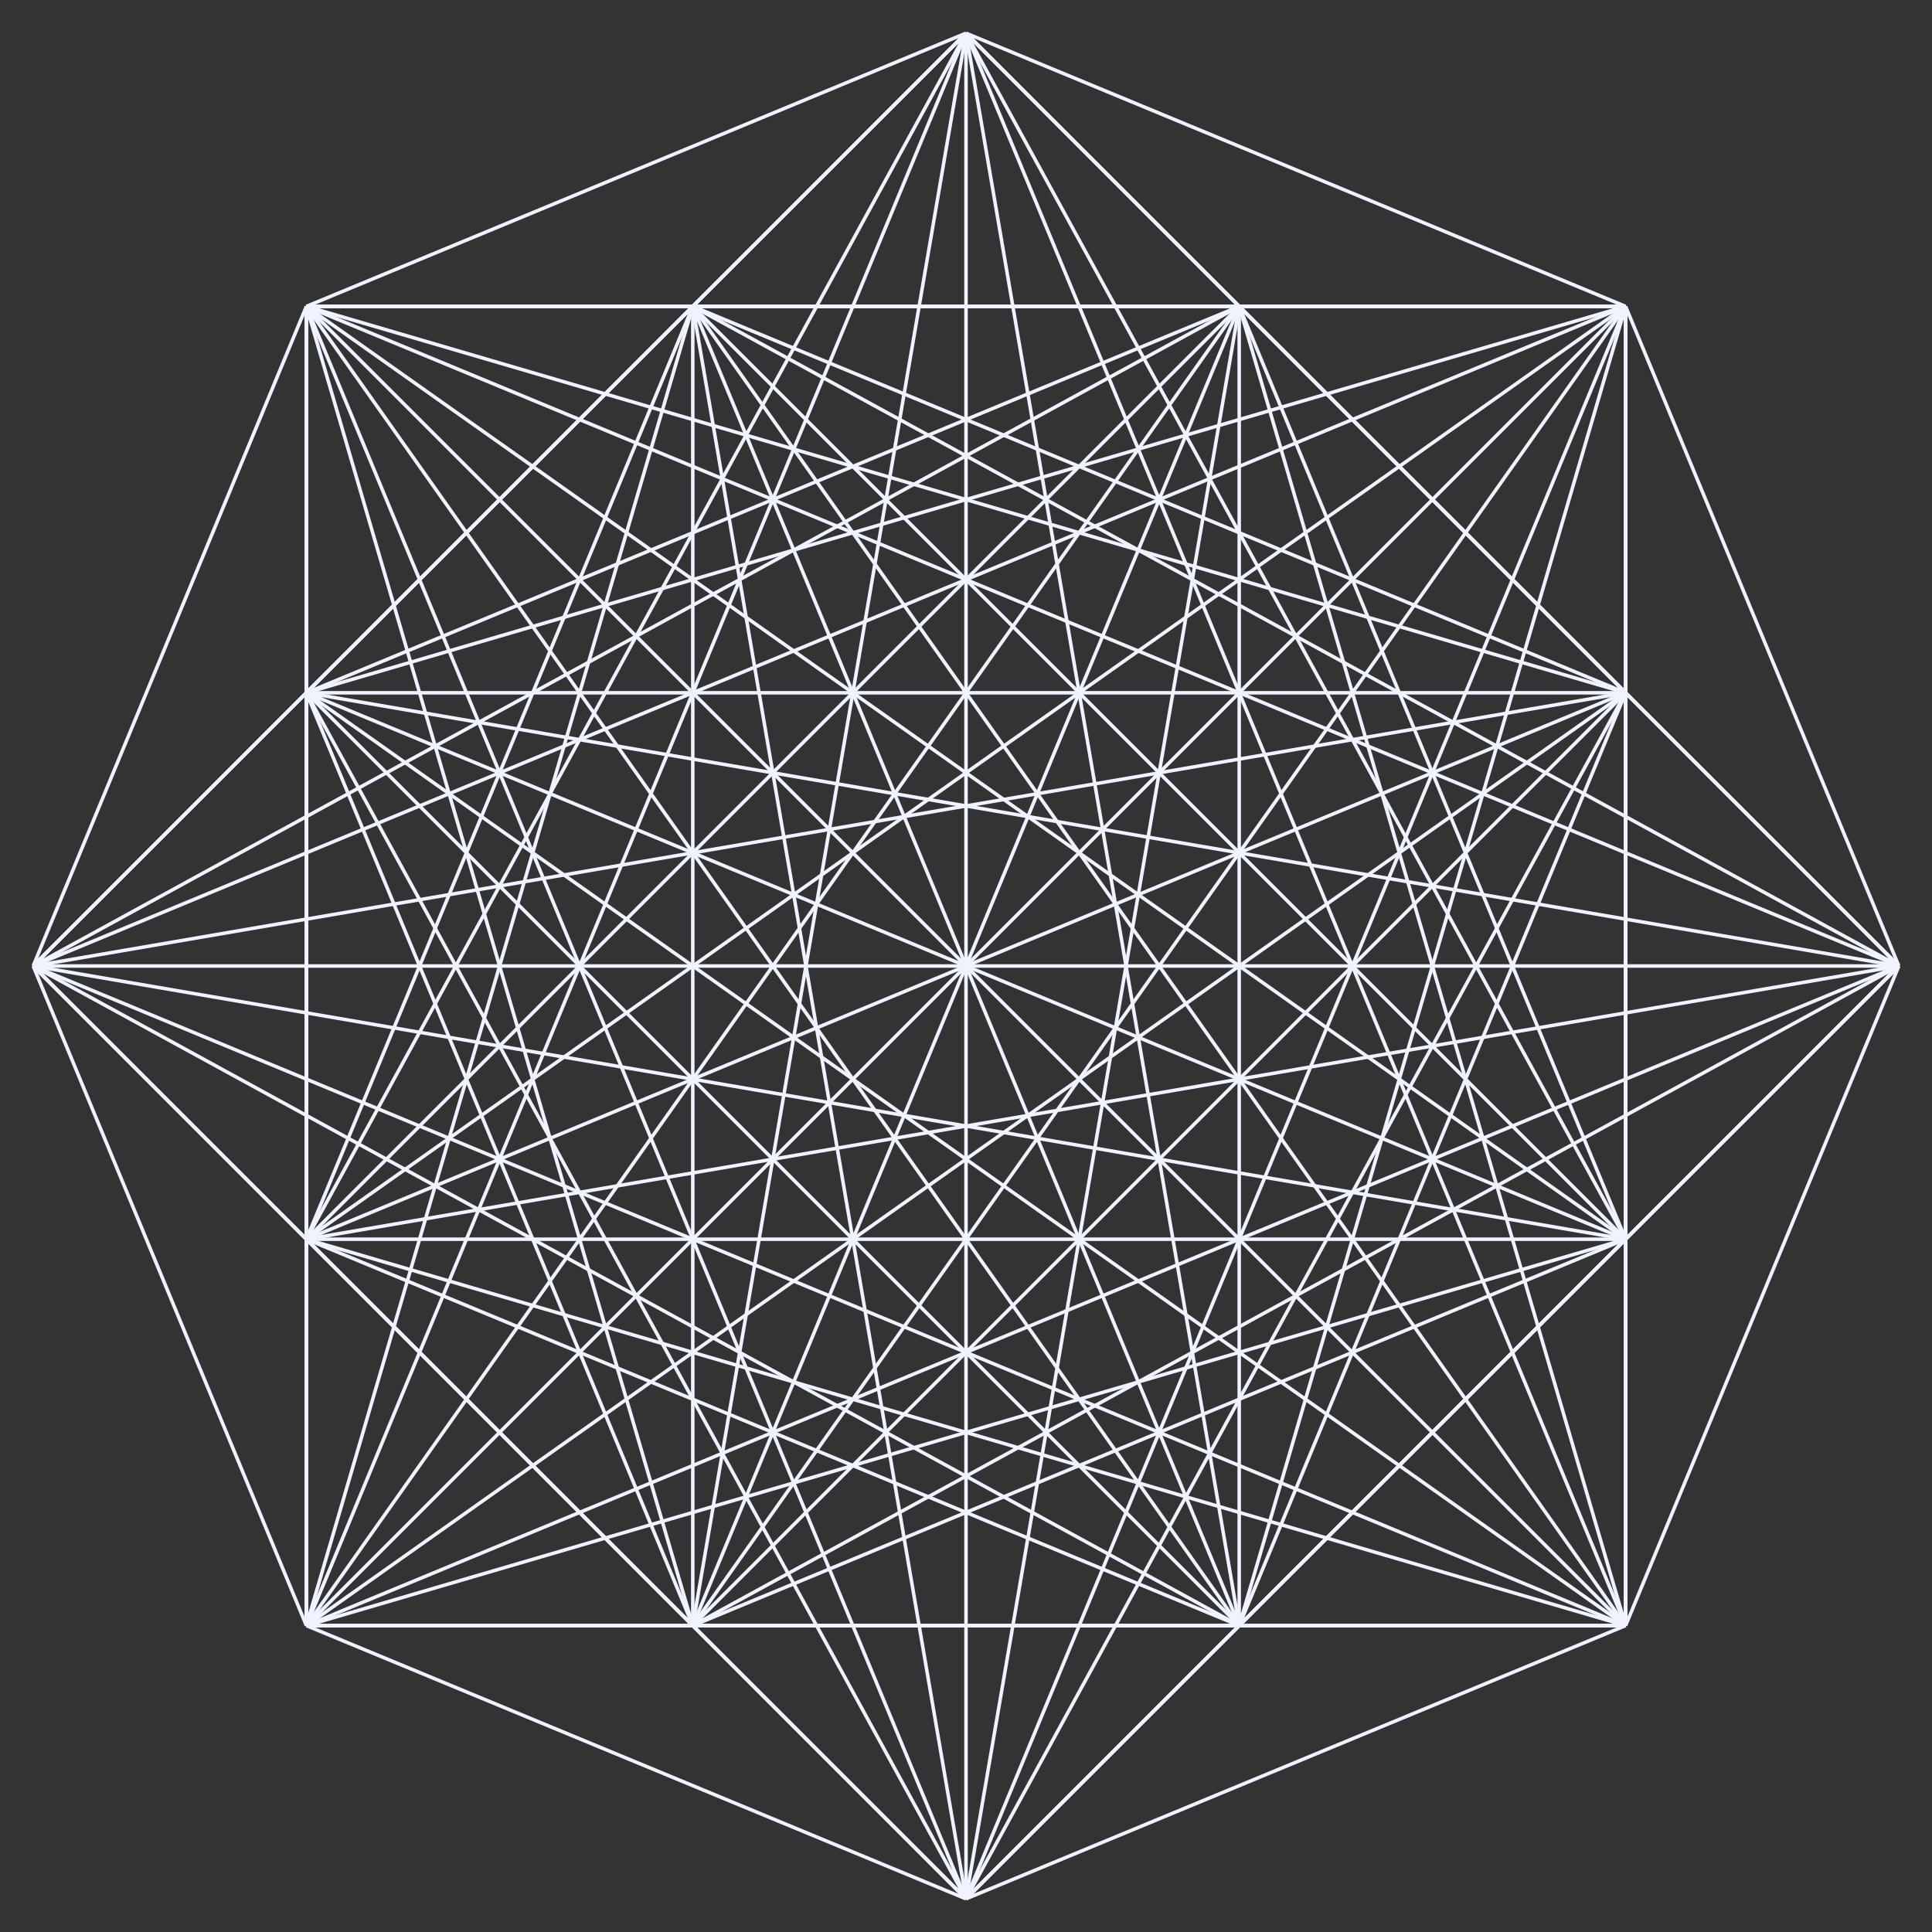 <?xml version="1.0" encoding="utf-8"?>
<svg version="1.1" id="Layer_1" xmlns="http://www.w3.org/2000/svg" x="0px"
     y="0px"
     viewBox="0 0 1656.902 1656.902" enable-background="new 0 0 1656.902 1656.902" xml:space="preserve">
<rect x="0" y="0" width="1656.902" height="1656.902" fill="#333333" stroke="none"/>
<g>
	
		<line fill="none" stroke="#eef3ff8F" stroke-width="3" stroke-miterlimit="10" x1="1394.136" y1="1062.766"
              x2="1628.451" y2="828.451"/>

    <line fill="none" stroke="#eef3ff8F" stroke-width="3" stroke-miterlimit="10" x1="1394.136" y1="1062.766"
          x2="1394.136"
          y2="594.136"/>

    <line fill="none" stroke="#eef3ff8F" stroke-width="3" stroke-miterlimit="10" x1="1394.136" y1="1062.766"
          x2="1394.136"
          y2="262.765"/>

    <line fill="none" stroke="#eef3ff8F" stroke-width="3" stroke-miterlimit="10" x1="1394.136" y1="1062.766"
          x2="1062.765"
          y2="262.765"/>

    <line fill="none" stroke="#eef3ff8F" stroke-width="3" stroke-miterlimit="10" x1="1394.136" y1="1062.766"
          x2="828.451"
          y2="28.451"/>

    <line fill="none" stroke="#eef3ff8F" stroke-width="3" stroke-miterlimit="10" x1="1394.136" y1="1062.766"
          x2="594.136"
          y2="262.765"/>

    <line fill="none" stroke="#eef3ff8F" stroke-width="3" stroke-miterlimit="10" x1="1394.136" y1="1062.766"
          x2="262.765"
          y2="262.765"/>

    <line fill="none" stroke="#eef3ff8F" stroke-width="3" stroke-miterlimit="10" x1="1394.136" y1="1062.766"
          x2="262.765"
          y2="594.136"/>

    <line fill="none" stroke="#eef3ff8F" stroke-width="3" stroke-miterlimit="10" x1="1394.136" y1="1062.766" x2="28.451"
          y2="828.451"/>

    <line fill="none" stroke="#eef3ff8F" stroke-width="3" stroke-miterlimit="10" x1="1394.136" y1="1062.766"
          x2="262.765"
          y2="1062.766"/>

    <line fill="none" stroke="#eef3ff8F" stroke-width="3" stroke-miterlimit="10" x1="1394.136" y1="1062.766"
          x2="262.765"
          y2="1394.136"/>

    <line fill="none" stroke="#eef3ff8F" stroke-width="3" stroke-miterlimit="10" x1="1394.136" y1="1062.766"
          x2="594.136"
          y2="1394.136"/>

    <line fill="none" stroke="#eef3ff8F" stroke-width="3" stroke-miterlimit="10" x1="1394.136" y1="1062.766"
          x2="828.451"
          y2="1628.451"/>

    <line fill="none" stroke="#eef3ff8F" stroke-width="3" stroke-miterlimit="10" x1="1394.136" y1="1062.766"
          x2="1062.765"
          y2="1394.136"/>

    <line fill="none" stroke="#eef3ff8F" stroke-width="3" stroke-miterlimit="10" x1="1394.136" y1="1062.766"
          x2="1394.136"
          y2="1394.136"/>

    <line fill="none" stroke="#eef3ff8F" stroke-width="3" stroke-miterlimit="10" x1="1628.451" y1="828.451"
          x2="1394.136"
          y2="594.136"/>

    <line fill="none" stroke="#eef3ff8F" stroke-width="3" stroke-miterlimit="10" x1="1628.451" y1="828.451"
          x2="1394.136"
          y2="262.765"/>

    <line fill="none" stroke="#eef3ff8F" stroke-width="3" stroke-miterlimit="10" x1="1628.451" y1="828.451"
          x2="1062.765"
          y2="262.765"/>

    <line fill="none" stroke="#eef3ff8F" stroke-width="3" stroke-miterlimit="10" x1="1628.451" y1="828.451" x2="828.451"
          y2="28.451"/>

    <line fill="none" stroke="#eef3ff8F" stroke-width="3" stroke-miterlimit="10" x1="1628.451" y1="828.451" x2="594.136"
          y2="262.765"/>

    <line fill="none" stroke="#eef3ff8F" stroke-width="3" stroke-miterlimit="10" x1="1628.451" y1="828.451" x2="262.765"
          y2="262.765"/>

    <line fill="none" stroke="#eef3ff8F" stroke-width="3" stroke-miterlimit="10" x1="1628.451" y1="828.451" x2="262.765"
          y2="594.136"/>

    <line fill="none" stroke="#eef3ff8F" stroke-width="3" stroke-miterlimit="10" x1="1628.451" y1="828.451" x2="28.451"
          y2="828.451"/>

    <line fill="none" stroke="#eef3ff8F" stroke-width="3" stroke-miterlimit="10" x1="1628.451" y1="828.451" x2="262.765"
          y2="1062.766"/>

    <line fill="none" stroke="#eef3ff8F" stroke-width="3" stroke-miterlimit="10" x1="1628.451" y1="828.451" x2="262.765"
          y2="1394.136"/>

    <line fill="none" stroke="#eef3ff8F" stroke-width="3" stroke-miterlimit="10" x1="1628.451" y1="828.451" x2="594.136"
          y2="1394.136"/>

    <line fill="none" stroke="#eef3ff8F" stroke-width="3" stroke-miterlimit="10" x1="1628.451" y1="828.451" x2="828.451"
          y2="1628.451"/>

    <line fill="none" stroke="#eef3ff8F" stroke-width="3" stroke-miterlimit="10" x1="1628.451" y1="828.451"
          x2="1062.765"
          y2="1394.136"/>

    <line fill="none" stroke="#eef3ff8F" stroke-width="3" stroke-miterlimit="10" x1="1628.451" y1="828.451"
          x2="1394.136"
          y2="1394.136"/>

    <line fill="none" stroke="#eef3ff8F" stroke-width="3" stroke-miterlimit="10" x1="1394.136" y1="594.136"
          x2="1394.136"
          y2="262.765"/>

    <line fill="none" stroke="#eef3ff8F" stroke-width="3" stroke-miterlimit="10" x1="1394.136" y1="594.136"
          x2="1062.765"
          y2="262.765"/>

    <line fill="none" stroke="#eef3ff8F" stroke-width="3" stroke-miterlimit="10" x1="1394.136" y1="594.136" x2="828.451"
          y2="28.451"/>

    <line fill="none" stroke="#eef3ff8F" stroke-width="3" stroke-miterlimit="10" x1="1394.136" y1="594.136" x2="594.136"
          y2="262.765"/>

    <line fill="none" stroke="#eef3ff8F" stroke-width="3" stroke-miterlimit="10" x1="1394.136" y1="594.136" x2="262.765"
          y2="262.765"/>

    <line fill="none" stroke="#eef3ff8F" stroke-width="3" stroke-miterlimit="10" x1="1394.136" y1="594.136" x2="262.765"
          y2="594.136"/>

    <line fill="none" stroke="#eef3ff8F" stroke-width="3" stroke-miterlimit="10" x1="1394.136" y1="594.136" x2="28.451"
          y2="828.451"/>

    <line fill="none" stroke="#eef3ff8F" stroke-width="3" stroke-miterlimit="10" x1="1394.136" y1="594.136" x2="262.765"
          y2="1062.766"/>

    <line fill="none" stroke="#eef3ff8F" stroke-width="3" stroke-miterlimit="10" x1="1394.136" y1="594.136" x2="262.765"
          y2="1394.136"/>

    <line fill="none" stroke="#eef3ff8F" stroke-width="3" stroke-miterlimit="10" x1="1394.136" y1="594.136" x2="594.136"
          y2="1394.136"/>

    <line fill="none" stroke="#eef3ff8F" stroke-width="3" stroke-miterlimit="10" x1="1394.136" y1="594.136" x2="828.451"
          y2="1628.451"/>

    <line fill="none" stroke="#eef3ff8F" stroke-width="3" stroke-miterlimit="10" x1="1394.136" y1="594.136"
          x2="1062.765"
          y2="1394.136"/>

    <line fill="none" stroke="#eef3ff8F" stroke-width="3" stroke-miterlimit="10" x1="1394.136" y1="594.136"
          x2="1394.136"
          y2="1394.136"/>

    <line fill="none" stroke="#eef3ff8F" stroke-width="3" stroke-miterlimit="10" x1="1394.136" y1="262.765"
          x2="1062.765"
          y2="262.765"/>

    <line fill="none" stroke="#eef3ff8F" stroke-width="3" stroke-miterlimit="10" x1="1394.136" y1="262.765" x2="828.451"
          y2="28.451"/>

    <line fill="none" stroke="#eef3ff8F" stroke-width="3" stroke-miterlimit="10" x1="1394.136" y1="262.765" x2="594.136"
          y2="262.765"/>

    <line fill="none" stroke="#eef3ff8F" stroke-width="3" stroke-miterlimit="10" x1="1394.136" y1="262.765" x2="262.765"
          y2="262.765"/>

    <line fill="none" stroke="#eef3ff8F" stroke-width="3" stroke-miterlimit="10" x1="1394.136" y1="262.765" x2="262.765"
          y2="594.136"/>

    <line fill="none" stroke="#eef3ff8F" stroke-width="3" stroke-miterlimit="10" x1="1394.136" y1="262.765" x2="28.451"
          y2="828.451"/>

    <line fill="none" stroke="#eef3ff8F" stroke-width="3" stroke-miterlimit="10" x1="1394.136" y1="262.765" x2="262.765"
          y2="1062.766"/>

    <line fill="none" stroke="#eef3ff8F" stroke-width="3" stroke-miterlimit="10" x1="1394.136" y1="262.765" x2="262.765"
          y2="1394.136"/>

    <line fill="none" stroke="#eef3ff8F" stroke-width="3" stroke-miterlimit="10" x1="1394.136" y1="262.765" x2="594.136"
          y2="1394.136"/>

    <line fill="none" stroke="#eef3ff8F" stroke-width="3" stroke-miterlimit="10" x1="1394.136" y1="262.765" x2="828.451"
          y2="1628.451"/>

    <line fill="none" stroke="#eef3ff8F" stroke-width="3" stroke-miterlimit="10" x1="1394.136" y1="262.765"
          x2="1062.765"
          y2="1394.136"/>

    <line fill="none" stroke="#eef3ff8F" stroke-width="3" stroke-miterlimit="10" x1="1394.136" y1="262.765"
          x2="1394.136"
          y2="1394.136"/>

    <line fill="none" stroke="#eef3ff8F" stroke-width="3" stroke-miterlimit="10" x1="1062.765" y1="262.765" x2="828.451"
          y2="28.451"/>

    <line fill="none" stroke="#eef3ff8F" stroke-width="3" stroke-miterlimit="10" x1="1062.765" y1="262.765" x2="594.136"
          y2="262.765"/>

    <line fill="none" stroke="#eef3ff8F" stroke-width="3" stroke-miterlimit="10" x1="1062.765" y1="262.765" x2="262.765"
          y2="262.765"/>

    <line fill="none" stroke="#eef3ff8F" stroke-width="3" stroke-miterlimit="10" x1="1062.765" y1="262.765" x2="262.765"
          y2="594.136"/>

    <line fill="none" stroke="#eef3ff8F" stroke-width="3" stroke-miterlimit="10" x1="1062.765" y1="262.765" x2="28.451"
          y2="828.451"/>

    <line fill="none" stroke="#eef3ff8F" stroke-width="3" stroke-miterlimit="10" x1="1062.765" y1="262.765" x2="262.765"
          y2="1062.766"/>

    <line fill="none" stroke="#eef3ff8F" stroke-width="3" stroke-miterlimit="10" x1="1062.765" y1="262.765" x2="262.765"
          y2="1394.136"/>

    <line fill="none" stroke="#eef3ff8F" stroke-width="3" stroke-miterlimit="10" x1="1062.765" y1="262.765" x2="594.136"
          y2="1394.136"/>

    <line fill="none" stroke="#eef3ff8F" stroke-width="3" stroke-miterlimit="10" x1="1062.765" y1="262.765" x2="828.451"
          y2="1628.451"/>

    <line fill="none" stroke="#eef3ff8F" stroke-width="3" stroke-miterlimit="10" x1="1062.765" y1="262.765"
          x2="1062.765"
          y2="1394.136"/>

    <line fill="none" stroke="#eef3ff8F" stroke-width="3" stroke-miterlimit="10" x1="1062.765" y1="262.765"
          x2="1394.136"
          y2="1394.136"/>
    <line fill="none" stroke="#eef3ff8F" stroke-width="3" stroke-miterlimit="10" x1="828.451" y1="28.451" x2="594.136"
          y2="262.765"/>
    <line fill="none" stroke="#eef3ff8F" stroke-width="3" stroke-miterlimit="10" x1="828.451" y1="28.451" x2="262.765"
          y2="262.765"/>
    <line fill="none" stroke="#eef3ff8F" stroke-width="3" stroke-miterlimit="10" x1="828.451" y1="28.451" x2="262.765"
          y2="594.136"/>
    <line fill="none" stroke="#eef3ff8F" stroke-width="3" stroke-miterlimit="10" x1="828.451" y1="28.451" x2="28.451"
          y2="828.451"/>

    <line fill="none" stroke="#eef3ff8F" stroke-width="3" stroke-miterlimit="10" x1="828.451" y1="28.451" x2="262.765"
          y2="1062.766"/>

    <line fill="none" stroke="#eef3ff8F" stroke-width="3" stroke-miterlimit="10" x1="828.451" y1="28.451" x2="262.765"
          y2="1394.136"/>

    <line fill="none" stroke="#eef3ff8F" stroke-width="3" stroke-miterlimit="10" x1="828.451" y1="28.451" x2="594.136"
          y2="1394.136"/>

    <line fill="none" stroke="#eef3ff8F" stroke-width="3" stroke-miterlimit="10" x1="828.451" y1="28.451" x2="828.451"
          y2="1628.451"/>

    <line fill="none" stroke="#eef3ff8F" stroke-width="3" stroke-miterlimit="10" x1="828.451" y1="28.451" x2="1062.765"
          y2="1394.136"/>

    <line fill="none" stroke="#eef3ff8F" stroke-width="3" stroke-miterlimit="10" x1="828.451" y1="28.451" x2="1394.136"
          y2="1394.136"/>

    <line fill="none" stroke="#eef3ff8F" stroke-width="3" stroke-miterlimit="10" x1="594.136" y1="262.765" x2="262.765"
          y2="262.765"/>

    <line fill="none" stroke="#eef3ff8F" stroke-width="3" stroke-miterlimit="10" x1="594.136" y1="262.765" x2="262.765"
          y2="594.136"/>
    <line fill="none" stroke="#eef3ff8F" stroke-width="3" stroke-miterlimit="10" x1="594.136" y1="262.765" x2="28.451"
          y2="828.451"/>

    <line fill="none" stroke="#eef3ff8F" stroke-width="3" stroke-miterlimit="10" x1="594.136" y1="262.765" x2="262.765"
          y2="1062.766"/>

    <line fill="none" stroke="#eef3ff8F" stroke-width="3" stroke-miterlimit="10" x1="594.136" y1="262.765" x2="262.765"
          y2="1394.136"/>

    <line fill="none" stroke="#eef3ff8F" stroke-width="3" stroke-miterlimit="10" x1="594.136" y1="262.765" x2="594.136"
          y2="1394.136"/>

    <line fill="none" stroke="#eef3ff8F" stroke-width="3" stroke-miterlimit="10" x1="594.136" y1="262.765" x2="828.451"
          y2="1628.451"/>

    <line fill="none" stroke="#eef3ff8F" stroke-width="3" stroke-miterlimit="10" x1="594.136" y1="262.765" x2="1062.765"
          y2="1394.136"/>

    <line fill="none" stroke="#eef3ff8F" stroke-width="3" stroke-miterlimit="10" x1="594.136" y1="262.765" x2="1394.136"
          y2="1394.136"/>

    <line fill="none" stroke="#eef3ff8F" stroke-width="3" stroke-miterlimit="10" x1="262.765" y1="262.765" x2="262.765"
          y2="594.136"/>
    <line fill="none" stroke="#eef3ff8F" stroke-width="3" stroke-miterlimit="10" x1="262.765" y1="262.765" x2="28.451"
          y2="828.451"/>

    <line fill="none" stroke="#eef3ff8F" stroke-width="3" stroke-miterlimit="10" x1="262.765" y1="262.765" x2="262.765"
          y2="1062.766"/>

    <line fill="none" stroke="#eef3ff8F" stroke-width="3" stroke-miterlimit="10" x1="262.765" y1="262.765" x2="262.765"
          y2="1394.136"/>

    <line fill="none" stroke="#eef3ff8F" stroke-width="3" stroke-miterlimit="10" x1="262.765" y1="262.765" x2="594.136"
          y2="1394.136"/>

    <line fill="none" stroke="#eef3ff8F" stroke-width="3" stroke-miterlimit="10" x1="262.765" y1="262.765" x2="828.451"
          y2="1628.451"/>

    <line fill="none" stroke="#eef3ff8F" stroke-width="3" stroke-miterlimit="10" x1="262.765" y1="262.765" x2="1062.765"
          y2="1394.136"/>

    <line fill="none" stroke="#eef3ff8F" stroke-width="3" stroke-miterlimit="10" x1="262.765" y1="262.765" x2="1394.136"
          y2="1394.136"/>
    <line fill="none" stroke="#eef3ff8F" stroke-width="3" stroke-miterlimit="10" x1="262.765" y1="594.136" x2="28.451"
          y2="828.451"/>

    <line fill="none" stroke="#eef3ff8F" stroke-width="3" stroke-miterlimit="10" x1="262.765" y1="594.136" x2="262.765"
          y2="1062.766"/>

    <line fill="none" stroke="#eef3ff8F" stroke-width="3" stroke-miterlimit="10" x1="262.765" y1="594.136" x2="262.765"
          y2="1394.136"/>

    <line fill="none" stroke="#eef3ff8F" stroke-width="3" stroke-miterlimit="10" x1="262.765" y1="594.136" x2="594.136"
          y2="1394.136"/>

    <line fill="none" stroke="#eef3ff8F" stroke-width="3" stroke-miterlimit="10" x1="262.765" y1="594.136" x2="828.451"
          y2="1628.451"/>

    <line fill="none" stroke="#eef3ff8F" stroke-width="3" stroke-miterlimit="10" x1="262.765" y1="594.136" x2="1062.765"
          y2="1394.136"/>

    <line fill="none" stroke="#eef3ff8F" stroke-width="3" stroke-miterlimit="10" x1="262.765" y1="594.136" x2="1394.136"
          y2="1394.136"/>

    <line fill="none" stroke="#eef3ff8F" stroke-width="3" stroke-miterlimit="10" x1="28.451" y1="828.451" x2="262.765"
          y2="1062.766"/>

    <line fill="none" stroke="#eef3ff8F" stroke-width="3" stroke-miterlimit="10" x1="28.451" y1="828.451" x2="262.765"
          y2="1394.136"/>

    <line fill="none" stroke="#eef3ff8F" stroke-width="3" stroke-miterlimit="10" x1="28.451" y1="828.451" x2="594.136"
          y2="1394.136"/>

    <line fill="none" stroke="#eef3ff8F" stroke-width="3" stroke-miterlimit="10" x1="28.451" y1="828.451" x2="828.451"
          y2="1628.451"/>

    <line fill="none" stroke="#eef3ff8F" stroke-width="3" stroke-miterlimit="10" x1="28.451" y1="828.451" x2="1062.765"
          y2="1394.136"/>

    <line fill="none" stroke="#eef3ff8F" stroke-width="3" stroke-miterlimit="10" x1="28.451" y1="828.451" x2="1394.136"
          y2="1394.136"/>

    <line fill="none" stroke="#eef3ff8F" stroke-width="3" stroke-miterlimit="10" x1="262.765" y1="1062.766" x2="262.765"
          y2="1394.136"/>

    <line fill="none" stroke="#eef3ff8F" stroke-width="3" stroke-miterlimit="10" x1="262.765" y1="1062.766" x2="594.136"
          y2="1394.136"/>

    <line fill="none" stroke="#eef3ff8F" stroke-width="3" stroke-miterlimit="10" x1="262.765" y1="1062.766" x2="828.451"
          y2="1628.451"/>

    <line fill="none" stroke="#eef3ff8F" stroke-width="3" stroke-miterlimit="10" x1="262.765" y1="1062.766"
          x2="1062.765"
          y2="1394.136"/>

    <line fill="none" stroke="#eef3ff8F" stroke-width="3" stroke-miterlimit="10" x1="262.765" y1="1062.766"
          x2="1394.136"
          y2="1394.136"/>

    <line fill="none" stroke="#eef3ff8F" stroke-width="3" stroke-miterlimit="10" x1="262.765" y1="1394.136" x2="594.136"
          y2="1394.136"/>

    <line fill="none" stroke="#eef3ff8F" stroke-width="3" stroke-miterlimit="10" x1="262.765" y1="1394.136" x2="828.451"
          y2="1628.451"/>

    <line fill="none" stroke="#eef3ff8F" stroke-width="3" stroke-miterlimit="10" x1="262.765" y1="1394.136"
          x2="1062.765"
          y2="1394.136"/>

    <line fill="none" stroke="#eef3ff8F" stroke-width="3" stroke-miterlimit="10" x1="262.765" y1="1394.136"
          x2="1394.136"
          y2="1394.136"/>

    <line fill="none" stroke="#eef3ff8F" stroke-width="3" stroke-miterlimit="10" x1="594.136" y1="1394.136" x2="828.451"
          y2="1628.451"/>

    <line fill="none" stroke="#eef3ff8F" stroke-width="3" stroke-miterlimit="10" x1="594.136" y1="1394.136"
          x2="1062.765"
          y2="1394.136"/>

    <line fill="none" stroke="#eef3ff8F" stroke-width="3" stroke-miterlimit="10" x1="594.136" y1="1394.136"
          x2="1394.136"
          y2="1394.136"/>

    <line fill="none" stroke="#eef3ff8F" stroke-width="3" stroke-miterlimit="10" x1="828.451" y1="1628.451"
          x2="1062.765"
          y2="1394.136"/>

    <line fill="none" stroke="#eef3ff8F" stroke-width="3" stroke-miterlimit="10" x1="828.451" y1="1628.451"
          x2="1394.136"
          y2="1394.136"/>

    <line fill="none" stroke="#eef3ff8F" stroke-width="3" stroke-miterlimit="10" x1="1062.765" y1="1394.136"
          x2="1394.136"
          y2="1394.136"/>
</g>
</svg>
